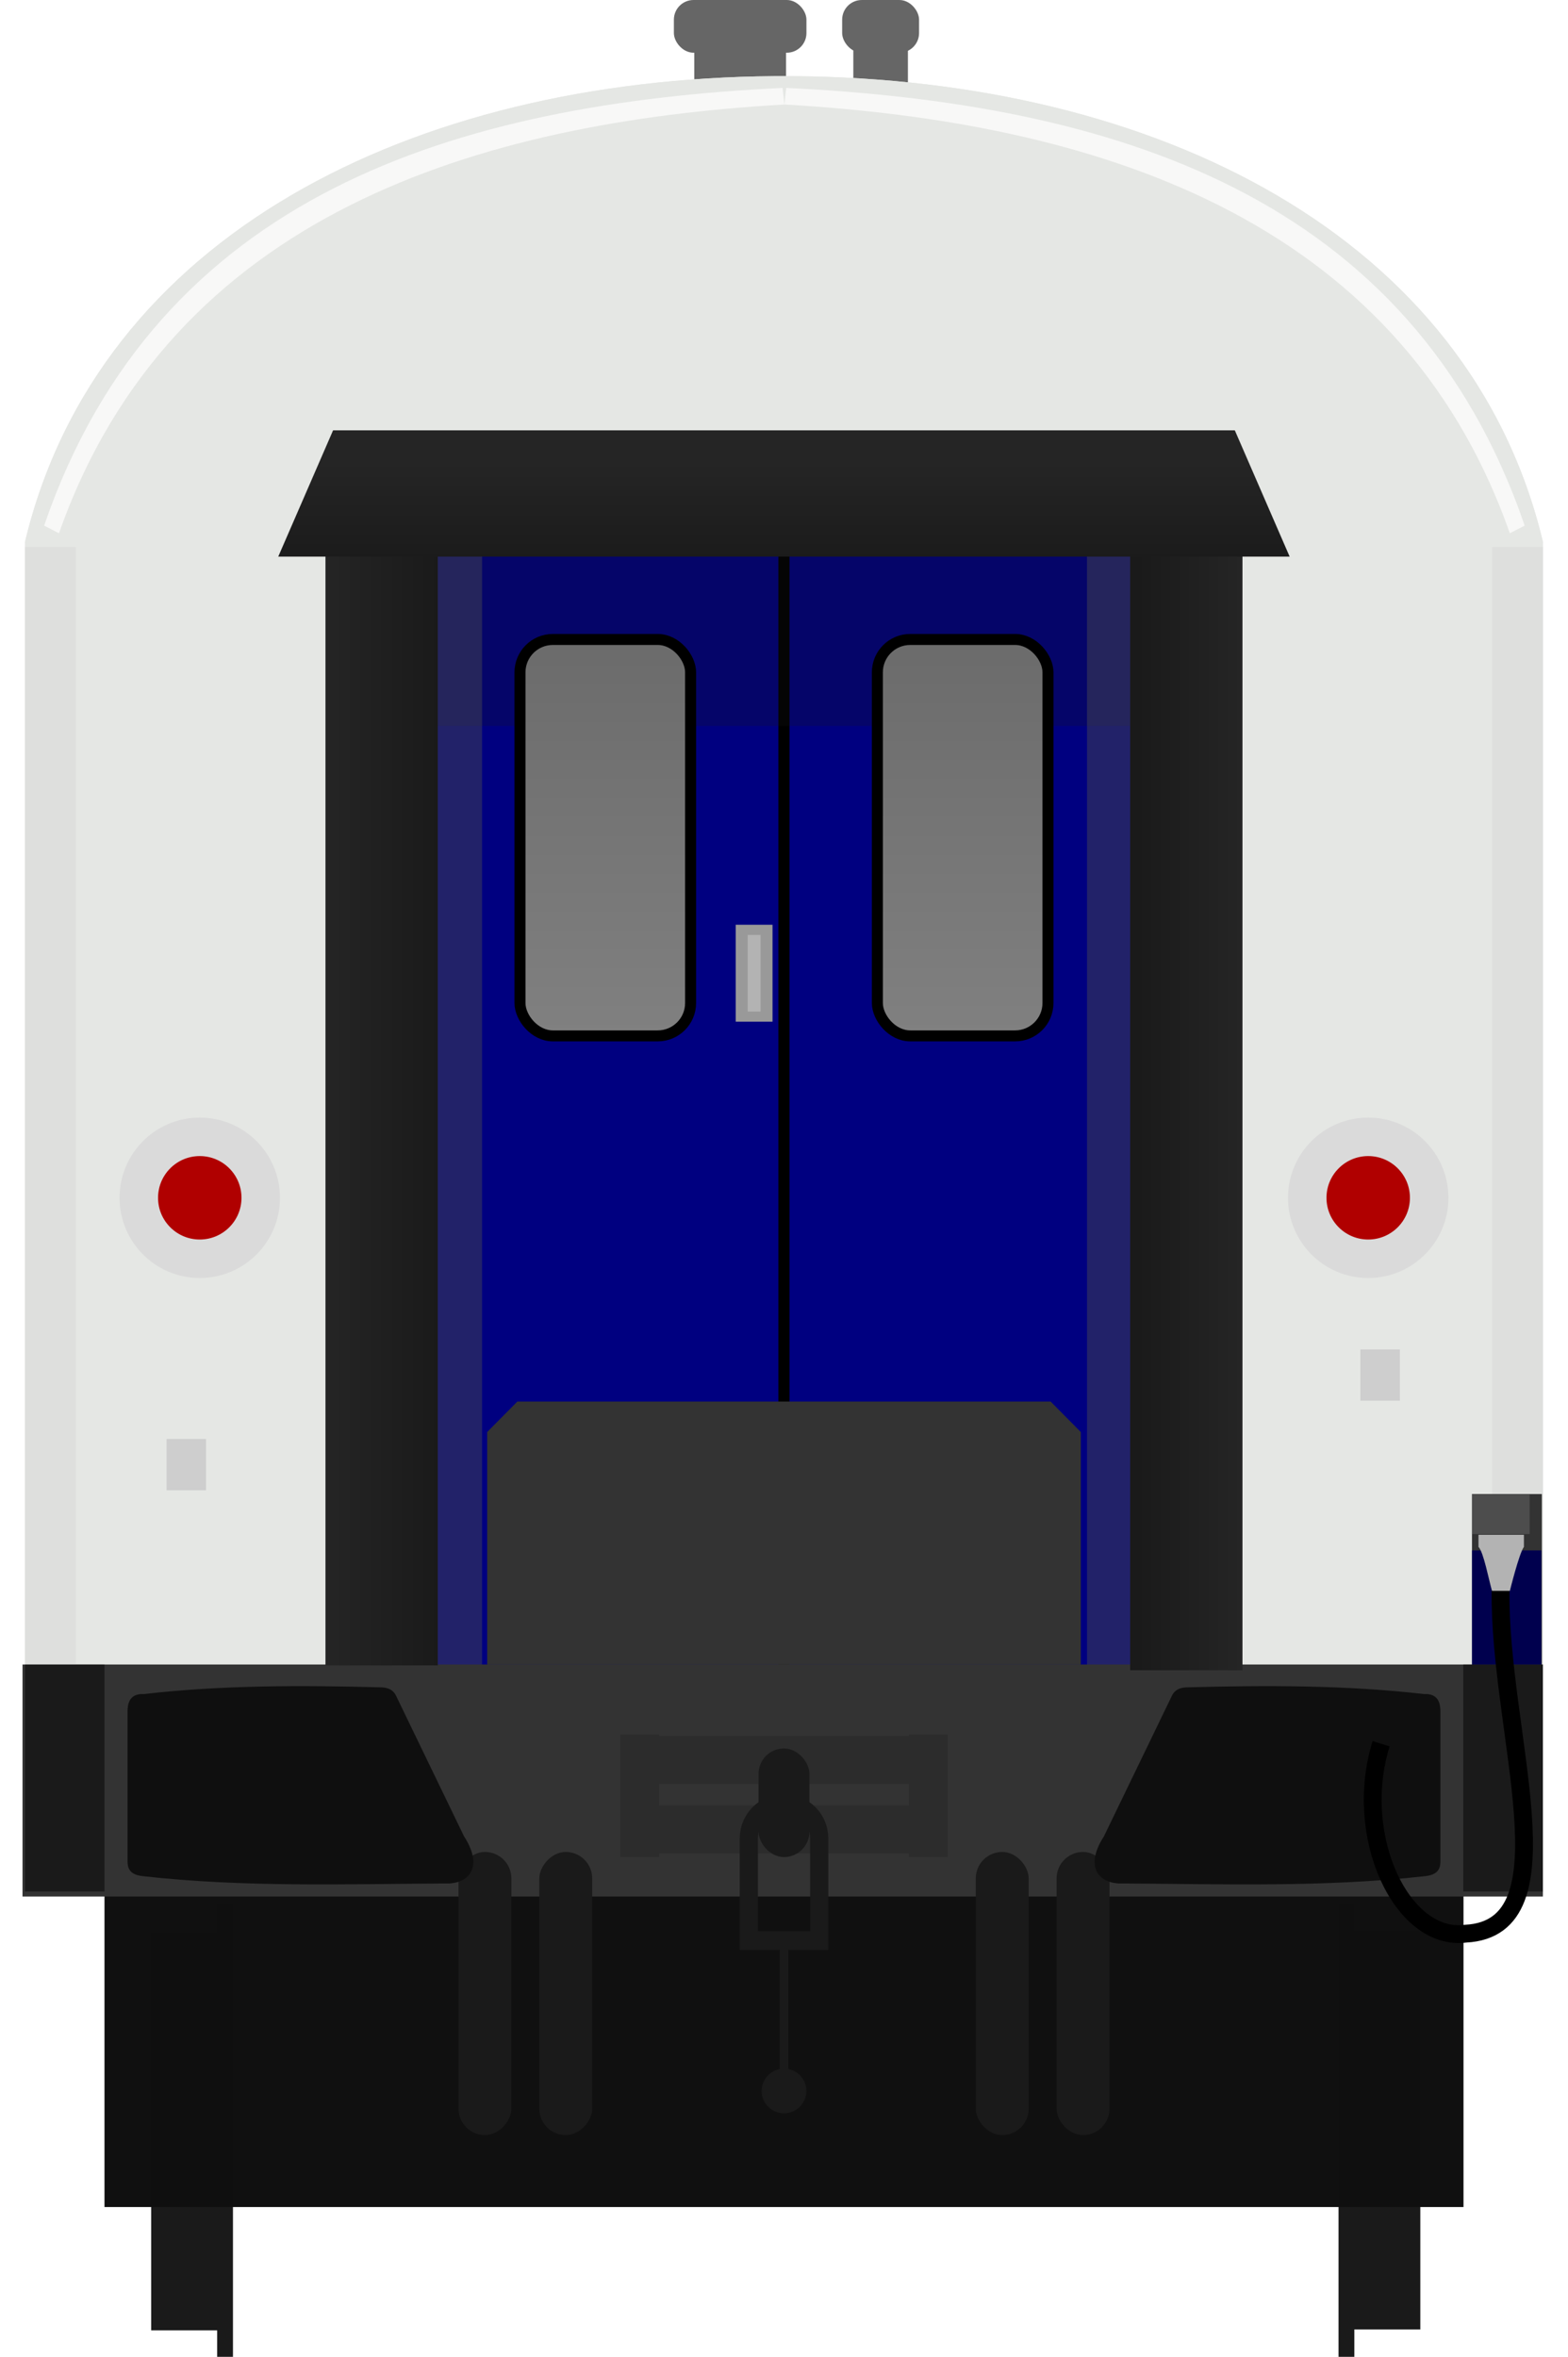 <?xml version="1.0" encoding="utf-8" standalone="no"?>
<!DOCTYPE svg PUBLIC "-//W3C//DTD SVG 1.1//EN" "http://www.w3.org/Graphics/SVG/1.1/DTD/svg11.dtd">
<svg version="1.1" width="285.11" height="428.55" xmlns="http://www.w3.org/2000/svg" xmlns:xlink="http://www.w3.org/1999/xlink">
<defs>
<linearGradient id="linearGradient4785" x1="93.396" x2="75.145" y1="169.06" y2="169.06" gradientTransform="matrix(1 0 0 .98 0 1.368)" gradientUnits="userSpaceOnUse" xlink:href="#linearGradient4751"/>
<linearGradient id="linearGradient4751"><stop stop-color="#1a1a1a" offset="0"/><stop stop-color="#252525" offset="1"/></linearGradient>
<linearGradient id="linearGradient4783" x1="203.96" x2="220.76" y1="169.06" y2="169.06" gradientTransform="matrix(1 0 0 .98 0 1.368)" gradientUnits="userSpaceOnUse" xlink:href="#linearGradient4751"/>
<linearGradient id="linearGradient4753" x1="144.56" x2="144.56" y1="87.712" y2="69.068" gradientTransform="translate(0,-16.034)" gradientUnits="userSpaceOnUse" xlink:href="#linearGradient4751"/>
<linearGradient id="linearGradient5109" x1="61.277" x2="169.78" y1="317.29" y2="316.65" gradientUnits="userSpaceOnUse"><stop stop-color="#6b6b6b" offset="0"/><stop stop-color="#808080" offset="1"/></linearGradient>
<linearGradient id="linearGradient1176" x1="112.93" x2="112.93" y1="102.08" y2="174.36" gradientUnits="userSpaceOnUse" xlink:href="#linearGradient5109"/>
<linearGradient id="linearGradient1205" x1="112.93" x2="112.93" y1="102.08" y2="174.36" gradientTransform="translate(64.988)" gradientUnits="userSpaceOnUse" xlink:href="#linearGradient5109"/>
<filter id="filter1673" x="-.489" y="-.035" width="1.978" height="1.069" color-interpolation-filters="sRGB"><feGaussianBlur stdDeviation="2.947"/></filter>
<filter id="filter1673-3" x="-.489" y="-.035" width="1.978" height="1.069" color-interpolation-filters="sRGB"><feGaussianBlur stdDeviation="2.947"/></filter>
<filter id="filter1892" x="-.022" y="-.036" width="1.043" height="1.072" color-interpolation-filters="sRGB"><feGaussianBlur stdDeviation="1.202"/></filter>
<filter id="filter1997" x="-.459" y="-.02" width="1.917" height="1.04" color-interpolation-filters="sRGB"><feGaussianBlur stdDeviation="1.716"/></filter>
<filter id="filter1997-8" x="-.459" y="-.02" width="1.917" height="1.04" color-interpolation-filters="sRGB"><feGaussianBlur stdDeviation="1.716"/></filter>
<filter id="filter2821" x="-.059" y="-.3" width="1.118" height="1.6" color-interpolation-filters="sRGB"><feGaussianBlur stdDeviation="3.309"/></filter>
</defs>
<g transform="translate(-2.14 26.819)">
<g transform="matrix(1.028,0,0,1.064,-42.266,-313.59)" fill="#1a1a1a">
<g transform="matrix(1,0,0,1.694,-1.67,-458.94)">
<rect x="71.611" y="624.95" width="13.436" height="40.166" stroke-width="1.066"/>
<rect x="83.278" y="622.16" width="2.796" height="45.745" stroke-width="1.619"/>
</g>
<rect transform="scale(-1,1)" x="-294.42" y="599.58" width="13.436" height="68.031" stroke-width="1.387"/>
<rect transform="scale(-1,1)" x="-282.75" y="594.85" width="2.796" height="77.48" stroke-width="2.107"/>
</g>
<rect x="21.139" y="317.12" width="247.11" height="57.372" fill="#0f0f0f" fill-opacity=".996" stroke-width="3.919" style="paint-order:fill markers stroke"/>
</g>
<g transform="translate(-6.065)" fill="#666">
<g transform="translate(-.002 13.061)">
<rect x="132.31" y="-6.567" width="16.685" height="10.373" stroke-width="1.147"/>
<rect x="128.6" y="-13.061" width="24.102" height="9.586" ry="3.572" stroke-width="1.19"/>
</g>
<g transform="matrix(.697 0 0 .697 69.561 9.105)">
<rect x="131.51" y="-6.598" width="14.243" height="17.027" stroke-width="1.358"/>
<rect x="128.6" y="-13.061" width="20.062" height="13.751" ry="5.124" stroke-width="1.301"/>
</g>
</g>
<path d="m140.75 13.848c-65.773 0.518-122.91 28.954-136.22 84.75v204.07s268.2 1.733 276.04 0v-204.07c-13.315-55.796-70.448-84.232-136.22-84.75-1.195-0.009-2.395-0.009-3.596 0z" fill="#e5e7e4" stroke-width="1.018"/>
<g transform="translate(-7.105 14.626)" fill="#000080" stroke="#000" stroke-width="2">
<rect x="82.049" y="84.374" width="67.609" height="204.69"/>
<rect x="149.66" y="84.374" width="67.609" height="204.69"/>
</g>
<rect transform="matrix(.997 0 0 1.274 -2.061 -8.52)" x="77.868" y="83.821" width="134.26" height="26.472" fill="#1a1a1a" fill-opacity=".222" filter="url(#filter2821)" style="mix-blend-mode:normal"/>
<rect transform="matrix(.919 0 0 1.002 122.25 13.443)" x="82.049" y="84.374" width="8.981" height="204.54" fill="#4e4e4e" fill-opacity=".445" filter="url(#filter1997-8)"/>
<rect transform="matrix(.919 0 0 1.002 3.993 13.443)" x="82.049" y="84.374" width="8.981" height="204.54" fill="#4e4e4e" fill-opacity=".445" filter="url(#filter1997)"/>
<rect x="4.092" y="302.66" width="276.45" height="42.187" ry="0" fill="#333" stroke-linecap="round" stroke-linejoin="bevel" stroke-width="5.547"/>
<rect x="266.07" y="302.66" width="14.465" height="41.275" fill="#1a1a1a" stroke-width="7"/>
<g transform="translate(-4.968 10.204)" fill="#1a1a1a" fill-rule="evenodd">
<g transform="matrix(1.04,0,0,1.04,62.023,-274.36)">
<rect x="115.74" y="577.79" width="9.25" height="49.502" ry="4.625"/>
<rect x="129.87" y="577.79" width="9.25" height="49.502" ry="4.625"/>
</g>
<g transform="matrix(-1.04,0,0,1.04,233.02,-274.36)">
<rect x="115.74" y="577.79" width="9.25" height="49.502" ry="4.625"/>
<rect x="129.87" y="577.79" width="9.25" height="49.502" ry="4.625"/>
</g>
</g>
<g transform="translate(-7.893 -94.105)">
<path d="m120.68 409.5v22.275h7.07v-0.654h45.391v0.654h7.072v-22.275h-7.072v0.246h-45.391v-0.246zm7.07 8.996h45.391v3.875h-45.391z" fill="#2c2c2c"/>
<rect x="145.82" y="412.03" width="9.25" height="19.751" ry="4.625" fill="#1a1a1a"/>
<path d="m144.05 448.67v-20.278c0-3.546 2.855-6.402 6.402-6.402s6.402 2.855 6.402 6.402v20.278" fill="none" stroke="#1a1a1a" stroke-width="3.304"/>
<g fill="#1a1a1a">
<rect x="145" y="445.26" width="10.783" height="3.403" ry="0"/>
<rect x="149.67" y="446.56" width="1.562" height="25.812"/>
<circle cx="150.45" cy="474.31" r="4.062"/>
</g>
</g>
<path d="m140.75 13.848c-65.773 0.518-122.91 28.954-136.22 84.75h276.04c-13.315-55.796-70.448-84.232-136.22-84.75-1.195-9e-3 -2.395-9e-3 -3.596 0z" fill="#e5e7e4" stroke-width="1.018"/>
<g transform="matrix(1.101 0 0 .983 -16.659 39.316)" fill="#4d4d4d">
<g transform="matrix(1.042,0,0,1.06,-8.305,-10.768)">
<g transform="matrix(1,0,0,1.002,-1.345,-2.149)" stroke-width=".99">
<rect x="75.419" y="68.619" width="17.801" height="196.05" fill="url(#linearGradient4785)" style="paint-order:stroke fill markers"/>
<rect x="202.96" y="69.462" width="17.801" height="196.05" fill="url(#linearGradient4783)" style="paint-order:stroke fill markers"/>
</g>
<path d="m75.282 47.524-8.69 22.035h160.3l-8.689-22.035z" fill="url(#linearGradient4753)" style="paint-order:stroke fill markers"/>
</g>
</g>
<path d="m94.078 254.84-5.494 5.551v42.264h107.94v-42.264l-5.494-5.551z" fill="#333" stroke-width="1.072"/>
<g transform="translate(-2.524 -2.878)" stroke-width="7">
<g transform="translate(-2.712,37.589)">
<g transform="matrix(-1,0,0,1,313.92,-15.893)" stroke-width="7">
<circle cx="59.902" cy="198.98" r="11.086" fill="#b00000" stroke="#dadada" stroke-linecap="round" stroke-width="7" style="paint-order:stroke fill markers"/>
</g>
</g>
<g transform="translate(-215.17,37.589)">
<g transform="matrix(-1,0,0,1,313.92,-15.893)" stroke-width="7">
<circle cx="59.902" cy="198.98" r="11.086" fill="#b00000" stroke="#dadada" stroke-linecap="round" stroke-width="7" style="paint-order:stroke fill markers"/>
</g>
</g>
</g>
<rect x="4.534" y="302.66" width="14.465" height="41.275" fill="#1a1a1a" stroke-width="7"/>
<g transform="translate(-2.687 13.746)" stroke="#000" stroke-width="2">
<rect x="97.237" y="102.53" width="31.02" height="72.081" ry="5.971" fill="url(#linearGradient1176)"/>
<rect x="162.22" y="102.53" width="31.02" height="72.081" ry="5.971" fill="url(#linearGradient1205)"/>
</g>
<rect x="133.78" y="168.15" width="6.689" height="17.621" fill="#999"/>
<rect x="135.96" y="170" width="2.333" height="13.935" ry="0" fill="#b3b3b3"/>
<rect x="30.282" y="261.66" width="7.181" height="9.322" fill="#cecece"/>
<rect x="247.36" y="245.37" width="7.181" height="9.322" fill="#cecece"/>
<g transform="matrix(3.885 0 0 4.021 -313.67 -453.62)" fill="#090909">
<g transform="translate(.004)">
<g transform="translate(1.735,-6.35)">
<path d="m85.723 195.77c3.674-0.409 7.387-0.399 11.109-0.305 0.385 0.01 0.574 0.151 0.685 0.343l3.205 6.403c0.838 1.245 0.367 2.053-0.682 2.122-4.795 0.023-9.59 0.192-14.385-0.333-0.673-0.074-0.686-0.458-0.686-0.709v-6.72c0-0.298 0.047-0.836 0.754-0.801z" fill="#0f0f0f"/>
</g>
<g transform="matrix(-1,0,0,1,233.12,-6.35)">
<path d="m85.723 195.77c3.674-0.409 7.387-0.399 11.109-0.305 0.385 0.01 0.574 0.151 0.685 0.343l3.205 6.403c0.838 1.245 0.367 2.053-0.682 2.122-4.795 0.023-9.59 0.192-14.385-0.333-0.673-0.074-0.686-0.458-0.686-0.709v-6.72c0-0.298 0.047-0.836 0.754-0.801z" fill="#0f0f0f"/>
</g>
</g>
</g>
<g transform="translate(-2.446,13.746)" fill="#cbcbcb" fill-opacity=".259">
<rect transform="matrix(.627 0 0 1.028 4.265 -4.375)" x="4.329" y="87.648" width="14.784" height="197.61" filter="url(#filter1673)"/>
<rect transform="matrix(.627 0 0 1.028 271.03 -4.375)" x="4.329" y="87.648" width="14.784" height="197.61" filter="url(#filter1673-3)"/>
</g>
<rect x="267.65" y="271.67" width="12.704" height="30.988" fill="#333" stroke-width=".945"/>
<rect x="267.65" y="281.91" width="12.626" height="20.75" ry="0" fill="#00004e" stroke-width="3"/>
<rect x="267.65" y="271.67" width="10.487" height="7.266" fill="#4d4d4d" stroke-width=".808"/>
<path d="m272.85 289.12c-0.363 25.9 13.246 61.48-6.35 62.482-11.599 1.504-20.618-17.775-15.37-34.534" fill="none" stroke="#000" stroke-width="3.24"/>
<path d="m271.3 289.27h3.24s1.669-6.774 2.553-8.001v-2.199h-8.255v2.206c0.921 0.941 1.868 5.982 2.455 8.001z" fill="#b3b3b3" stroke-width=".651"/>
<path transform="matrix(1.012 0 0 1.012 -3.491 13.754)" d="m144.06 2.205c-58.525 2.813-112.25 19.033-132.68 78.645l2.666 1.375c20.231-57.472 75.606-73.898 130.34-77.037zm0.328 2.982c54.736 3.139 110.11 19.565 130.34 77.037l2.666-1.375c-20.429-59.612-74.155-75.832-132.68-78.645z" color-rendering="auto" dominant-baseline="auto" fill="#f8f8f7" filter="url(#filter1892)"/>
</svg>
